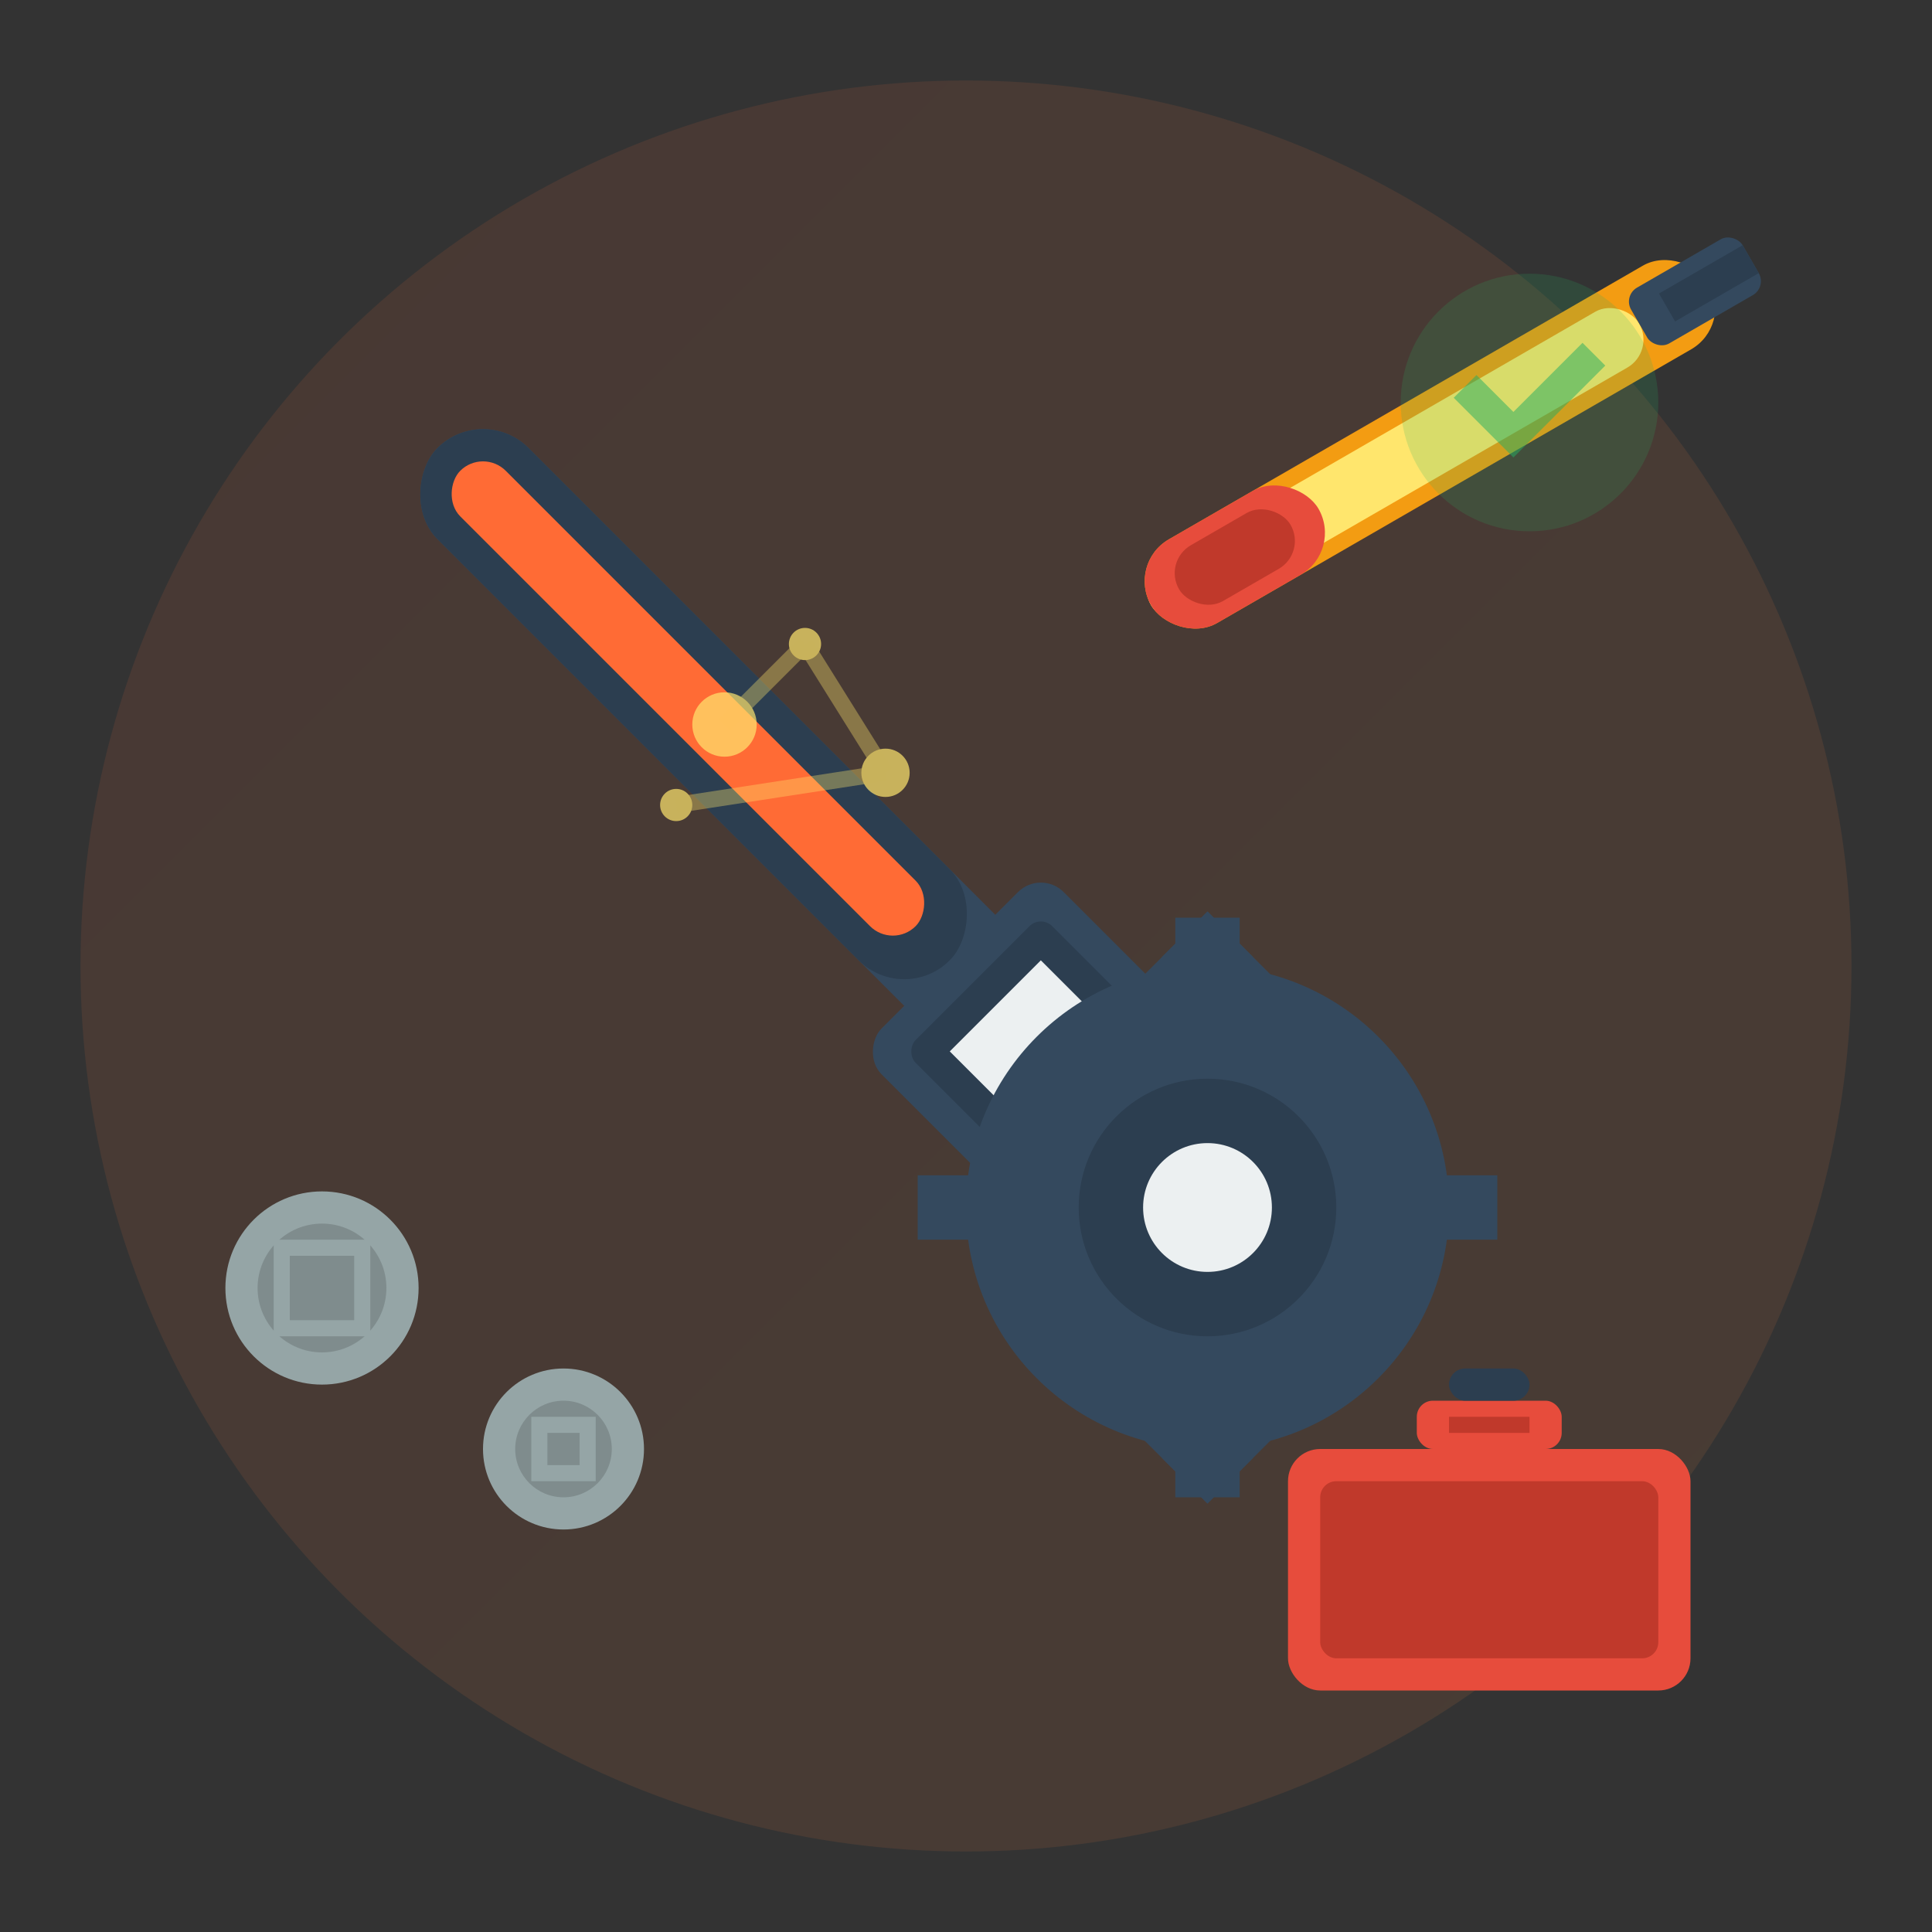 <svg xmlns="http://www.w3.org/2000/svg" viewBox="0 0 120 120" width="120" height="120">
  <rect x="0" y="0" width="120" height="120" fill="#333333" stroke="none"/>
  <defs>
    <linearGradient id="repairGradient" x1="0%" y1="0%" x2="100%" y2="100%">
      <stop offset="0%" style="stop-color:#ff6b35;stop-opacity:1" />
      <stop offset="100%" style="stop-color:#ff8c42;stop-opacity:1" />
    </linearGradient>
  </defs>
  
  <!-- Background circle -->
  <circle cx="60" cy="60" r="55" fill="url(#repairGradient)" opacity="0.1"/>
  
  <!-- Wrench -->
  <g transform="translate(30, 25) rotate(45)">
    <rect x="0" y="0" width="50" height="8" rx="4" fill="#34495e"/>
    <rect x="0" y="0" width="45" height="8" rx="4" fill="#2c3e50"/>
    
    <!-- Wrench head -->
    <rect x="45" y="-4" width="12" height="16" rx="2" fill="#34495e"/>
    <rect x="47" y="-2" width="8" height="12" rx="1" fill="#2c3e50"/>
    <rect x="49" y="0" width="4" height="8" fill="#ecf0f1"/>
    
    <!-- Wrench handle -->
    <rect x="2" y="2" width="40" height="4" rx="2" fill="#ff6b35"/>
  </g>
  
  <!-- Screwdriver -->
  <g transform="translate(70, 35) rotate(-30)">
    <rect x="0" y="0" width="40" height="6" rx="3" fill="#f39c12"/>
    <rect x="0" y="1" width="35" height="4" rx="2" fill="#ffe66d"/>
    
    <!-- Screwdriver tip -->
    <rect x="35" y="1" width="8" height="4" rx="1" fill="#34495e"/>
    <rect x="37" y="2" width="6" height="2" fill="#2c3e50"/>
    
    <!-- Handle -->
    <rect x="0" y="0" width="12" height="6" rx="3" fill="#e74c3c"/>
    <rect x="2" y="1" width="8" height="4" rx="2" fill="#c0392b"/>
  </g>
  
  <!-- Gear -->
  <g transform="translate(75, 75)">
    <circle cx="0" cy="0" r="15" fill="#34495e"/>
    <circle cx="0" cy="0" r="8" fill="#2c3e50"/>
    <circle cx="0" cy="0" r="4" fill="#ecf0f1"/>
    
    <!-- Gear teeth -->
    <rect x="-2" y="-18" width="4" height="6" fill="#34495e"/>
    <rect x="-2" y="12" width="4" height="6" fill="#34495e"/>
    <rect x="-18" y="-2" width="6" height="4" fill="#34495e"/>
    <rect x="12" y="-2" width="6" height="4" fill="#34495e"/>
    
    <!-- Diagonal teeth -->
    <rect x="-13" y="-13" width="4" height="6" fill="#34495e" transform="rotate(45)"/>
    <rect x="9" y="-13" width="4" height="6" fill="#34495e" transform="rotate(-45)"/>
    <rect x="-13" y="7" width="4" height="6" fill="#34495e" transform="rotate(-45)"/>
    <rect x="9" y="7" width="4" height="6" fill="#34495e" transform="rotate(45)"/>
  </g>
  
  <!-- Nuts and bolts -->
  <g transform="translate(20, 80)">
    <circle cx="0" cy="0" r="6" fill="#95a5a6"/>
    <circle cx="0" cy="0" r="4" fill="#7f8c8d"/>
    <rect x="-3" y="-3" width="6" height="6" fill="#95a5a6"/>
    <rect x="-2" y="-2" width="4" height="4" fill="#7f8c8d"/>
  </g>
  
  <g transform="translate(35, 90)">
    <circle cx="0" cy="0" r="5" fill="#95a5a6"/>
    <circle cx="0" cy="0" r="3" fill="#7f8c8d"/>
    <rect x="-2" y="-2" width="4" height="4" fill="#95a5a6"/>
    <rect x="-1" y="-1" width="2" height="2" fill="#7f8c8d"/>
  </g>
  
  <!-- Sparks/work in progress -->
  <g opacity="0.7">
    <circle cx="45" cy="45" r="2" fill="#ffe66d"/>
    <circle cx="50" cy="40" r="1" fill="#ffe66d"/>
    <circle cx="55" cy="48" r="1.5" fill="#ffe66d"/>
    <circle cx="42" cy="50" r="1" fill="#ffe66d"/>
    
    <!-- Spark lines -->
    <path d="M45 45 L50 40 M50 40 L55 48 M55 48 L42 50" stroke="#ffe66d" stroke-width="1" opacity="0.5"/>
  </g>
  
  <!-- Tool box -->
  <g transform="translate(80, 90)">
    <rect x="0" y="0" width="25" height="15" rx="2" fill="#e74c3c"/>
    <rect x="2" y="2" width="21" height="11" rx="1" fill="#c0392b"/>
    <rect x="8" y="-3" width="9" height="3" rx="1" fill="#e74c3c"/>
    <rect x="10" y="-2" width="5" height="1" fill="#c0392b"/>
    
    <!-- Handle -->
    <rect x="10" y="-5" width="5" height="2" rx="1" fill="#2c3e50"/>
  </g>
  
  <!-- Service indicators -->
  <g transform="translate(95, 25)" opacity="0.6">
    <circle cx="0" cy="0" r="8" fill="#27ae60" opacity="0.3"/>
    <path d="M-4 -1 L-1 2 L4 -3" stroke="#27ae60" stroke-width="2" fill="none"/>
  </g>
</svg>
